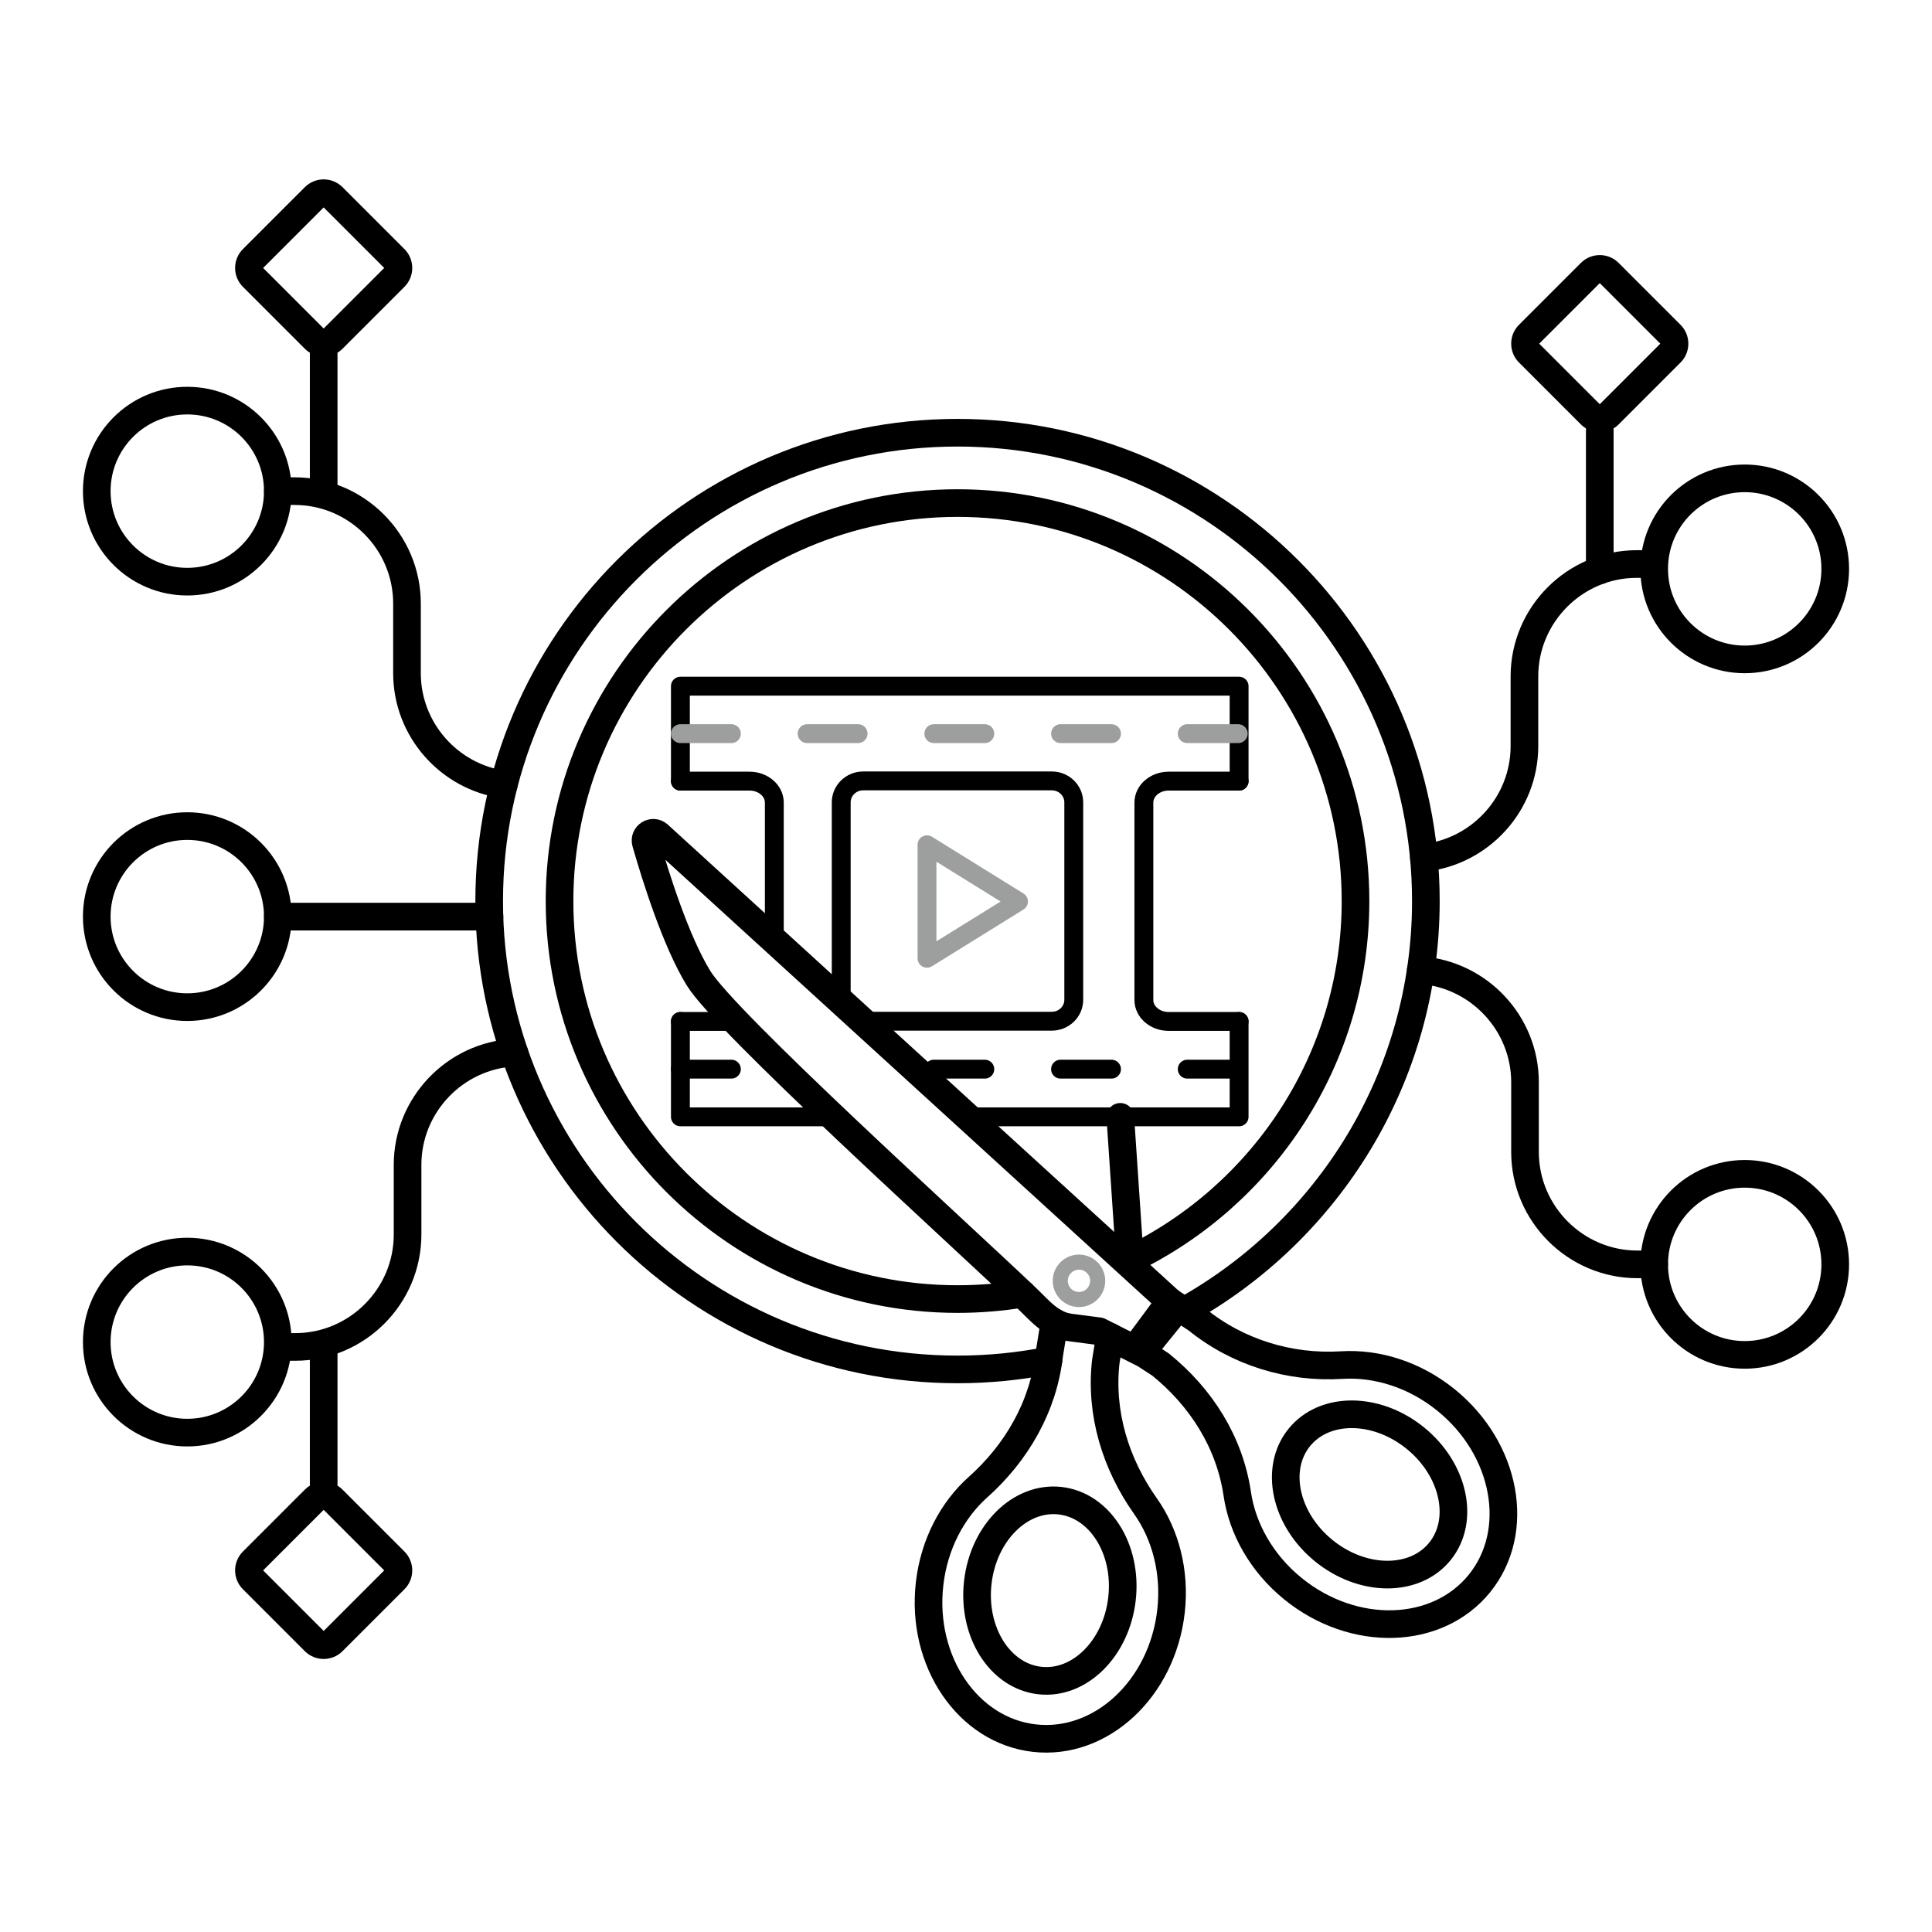<svg width="512" height="512" viewBox="0 0 512 512" fill="none" xmlns="http://www.w3.org/2000/svg">
<path d="M49.633 154.148C62.882 154.148 73.623 143.407 73.623 130.158C73.623 116.908 62.882 106.167 49.633 106.167C36.383 106.167 25.643 116.908 25.643 130.158C25.643 143.407 36.383 154.148 49.633 154.148Z" stroke="black" stroke-width="7.324" stroke-miterlimit="10" stroke-linecap="round" stroke-linejoin="round"/>
<path d="M49.633 266.902C62.882 266.902 73.623 256.162 73.623 242.912C73.623 229.663 62.882 218.922 49.633 218.922C36.383 218.922 25.643 229.663 25.643 242.912C25.643 256.162 36.383 266.902 49.633 266.902Z" stroke="black" stroke-width="7.324" stroke-miterlimit="10" stroke-linecap="round" stroke-linejoin="round"/>
<path d="M49.633 379.657C62.882 379.657 73.623 368.916 73.623 355.667C73.623 342.417 62.882 331.676 49.633 331.676C36.383 331.676 25.643 342.417 25.643 355.667C25.643 368.916 36.383 379.657 49.633 379.657Z" stroke="black" stroke-width="7.324" stroke-miterlimit="10" stroke-linecap="round" stroke-linejoin="round"/>
<path d="M73.624 130.158H78.077C94.456 130.158 107.856 143.558 107.856 159.937V170.82V178.408C107.856 193.394 119.076 205.887 133.529 207.903M73.777 356.952H78.231C94.609 356.952 108.01 343.552 108.01 327.173V316.29V308.702C108.01 292.82 120.611 279.738 136.308 278.959M73.624 242.912H129.708M85.778 356.553V396.361M85.778 131.134V91.327M83.373 89.83L66.959 73.416C65.636 72.093 65.636 69.929 66.959 68.607L83.373 52.192C84.696 50.87 86.86 50.87 88.182 52.192L104.597 68.607C105.919 69.929 105.919 72.093 104.597 73.416L88.182 89.83C86.86 91.153 84.696 91.153 83.373 89.83ZM88.182 397.353L104.597 413.767C105.919 415.09 105.919 417.254 104.597 418.576L88.182 434.991C86.86 436.313 84.696 436.313 83.373 434.991L66.959 418.576C65.636 417.254 65.636 415.09 66.959 413.767L83.373 397.353C84.696 396.03 86.86 396.03 88.182 397.353Z" stroke="black" stroke-width="7.324" stroke-miterlimit="10" stroke-linecap="round" stroke-linejoin="round"/>
<path d="M462.367 359.059C475.617 359.059 486.357 348.318 486.357 335.069C486.357 321.819 475.617 311.079 462.367 311.079C449.118 311.079 438.377 321.819 438.377 335.069C438.377 348.318 449.118 359.059 462.367 359.059Z" stroke="black" stroke-width="7.324" stroke-miterlimit="10" stroke-linecap="round" stroke-linejoin="round"/>
<path d="M462.367 174.746C475.617 174.746 486.357 164.005 486.357 150.756C486.357 137.506 475.617 126.766 462.367 126.766C449.118 126.766 438.377 137.506 438.377 150.756C438.377 164.005 449.118 174.746 462.367 174.746Z" stroke="black" stroke-width="7.324" stroke-miterlimit="10" stroke-linecap="round" stroke-linejoin="round"/>
<path d="M438.377 335.069H433.923C417.545 335.069 404.144 321.668 404.144 305.29V294.406V286.819C404.144 271.165 391.902 258.231 376.52 257.117M438.223 149.47H433.77C417.391 149.47 403.99 162.871 403.99 179.249V190.132V197.72C403.99 213.041 392.265 225.756 377.345 227.334M423.955 151.198V111.391M421.551 109.894L405.136 93.479C403.813 92.157 403.813 89.993 405.136 88.67L421.551 72.255C422.873 70.933 425.037 70.933 426.36 72.255L442.774 88.67C444.097 89.993 444.097 92.156 442.774 93.479L426.36 109.894C425.037 111.217 422.873 111.217 421.551 109.894Z" stroke="black" stroke-width="7.324" stroke-miterlimit="10" stroke-linecap="round" stroke-linejoin="round"/>
<path d="M277.847 360.562C270.051 362.102 261.995 362.909 253.754 362.909C185.317 362.909 129.639 307.231 129.639 238.793C129.639 170.355 185.317 114.676 253.754 114.676C322.191 114.676 377.869 170.354 377.869 238.793C377.869 285.469 351.97 326.209 313.789 347.399M299.439 333.849C334.782 316.793 359.225 280.593 359.225 238.793C359.225 180.636 311.91 133.32 253.754 133.32C195.597 133.32 148.282 180.636 148.282 238.793C148.282 296.95 195.597 344.266 253.754 344.266C259.587 344.266 265.312 343.789 270.89 342.874" stroke="black" stroke-width="7.324" stroke-miterlimit="1" stroke-linecap="round" stroke-linejoin="round"/>
<path d="M256.413 295.977H328.377V270.693M180.314 270.693V295.977H220.743M328.377 207.006V181.842H180.314V207.006" stroke="black" stroke-width="5" stroke-miterlimit="10" stroke-linecap="round" stroke-linejoin="round"/>
<path d="M328.377 270.693H309.706C306.08 270.693 303.14 268.149 303.14 265.01V212.695C303.14 209.553 306.083 207.006 309.713 207.006H328.377M194.99 270.693H180.314M180.314 207.006H198.63C202.26 207.006 205.203 209.553 205.203 212.695V249.246" stroke="black" stroke-width="5" stroke-miterlimit="10" stroke-linecap="round" stroke-linejoin="round"/>
<path d="M180.314 283.335H193.826M247.473 283.335H260.984M281.052 283.335H294.563M314.632 283.335H328.143M222.955 265.445C222.94 265.282 222.933 265.118 222.933 264.951V212.63C222.933 209.492 225.54 206.947 228.757 206.947H278.735C281.952 206.947 284.559 209.492 284.559 212.63V264.951C284.559 268.09 281.952 270.634 278.735 270.634H256.838H228.757C228.718 270.634 228.679 270.634 228.64 270.633" stroke="black" stroke-width="5" stroke-miterlimit="10" stroke-linecap="round" stroke-linejoin="round"/>
<path d="M180.314 194.424H193.826M213.894 194.424H227.405M247.473 194.424H260.984M281.052 194.424H294.563M314.632 194.424H328.143M269.911 238.91L245.663 223.873V253.947L269.911 238.91Z" stroke="#9D9E9E" stroke-width="5" stroke-miterlimit="10" stroke-linecap="round" stroke-linejoin="round"/>
<path d="M296.888 295.977L299.44 333.849M279.448 350.396L278.039 359.093C276.487 372.749 269.448 384.945 259.196 394.098C252.385 400.177 247.542 409.243 246.347 419.754C244.015 440.283 256.468 458.618 274.108 460.621C291.747 462.625 307.995 447.552 310.327 427.022C311.521 416.511 308.833 406.589 303.56 399.137C295.622 387.919 291.498 374.454 293.05 360.799L294.115 354.221M297.341 423.698C295.846 436.857 286.079 446.553 275.526 445.355C264.973 444.156 257.63 432.516 259.125 419.356C260.62 406.197 270.387 396.501 280.94 397.7C291.493 398.899 298.836 410.538 297.341 423.698Z" stroke="black" stroke-width="7.324" stroke-miterlimit="10" stroke-linecap="round" stroke-linejoin="round"/>
<path d="M302.495 358.446L291.288 352.796L283.629 351.803C278.497 351.137 275.606 347.362 271.859 343.794C253.017 325.853 192.258 270.902 185.094 259.193C179.096 249.392 173.787 232.511 171.154 223.315C170.594 221.36 172.915 219.878 174.465 221.195L312.009 346.71L302.495 358.446Z" stroke="black" stroke-width="7.324" stroke-miterlimit="10" stroke-linecap="round" stroke-linejoin="round"/>
<path d="M290.865 339.993C291.174 337.274 289.22 334.818 286.501 334.509C283.782 334.2 281.326 336.153 281.017 338.873C280.708 341.592 282.661 344.047 285.381 344.357C288.1 344.666 290.555 342.712 290.865 339.993Z" stroke="#9D9E9E" stroke-width="4" stroke-miterlimit="10" stroke-linecap="round" stroke-linejoin="round"/>
<path d="M383.231 371.033C374.861 364.247 364.84 361.185 355.578 361.761C341.751 362.622 327.977 358.392 317.215 349.668L310.049 344.922L300.9 357.286L307.583 361.636C318.345 370.361 325.872 382.208 327.89 395.914C329.241 405.095 334.31 414.266 342.68 421.052C358.73 434.064 380.884 433.432 392.065 419.641C403.245 405.851 399.282 384.045 383.231 371.033ZM381.583 411.144C374.895 419.394 361.133 419.321 350.845 410.98C340.557 402.64 337.639 389.19 344.328 380.94C351.016 372.69 364.779 372.763 375.066 381.104C385.354 389.444 388.272 402.893 381.583 411.144Z" stroke="black" stroke-width="7.324" stroke-miterlimit="10" stroke-linecap="round" stroke-linejoin="round"/>
</svg>
